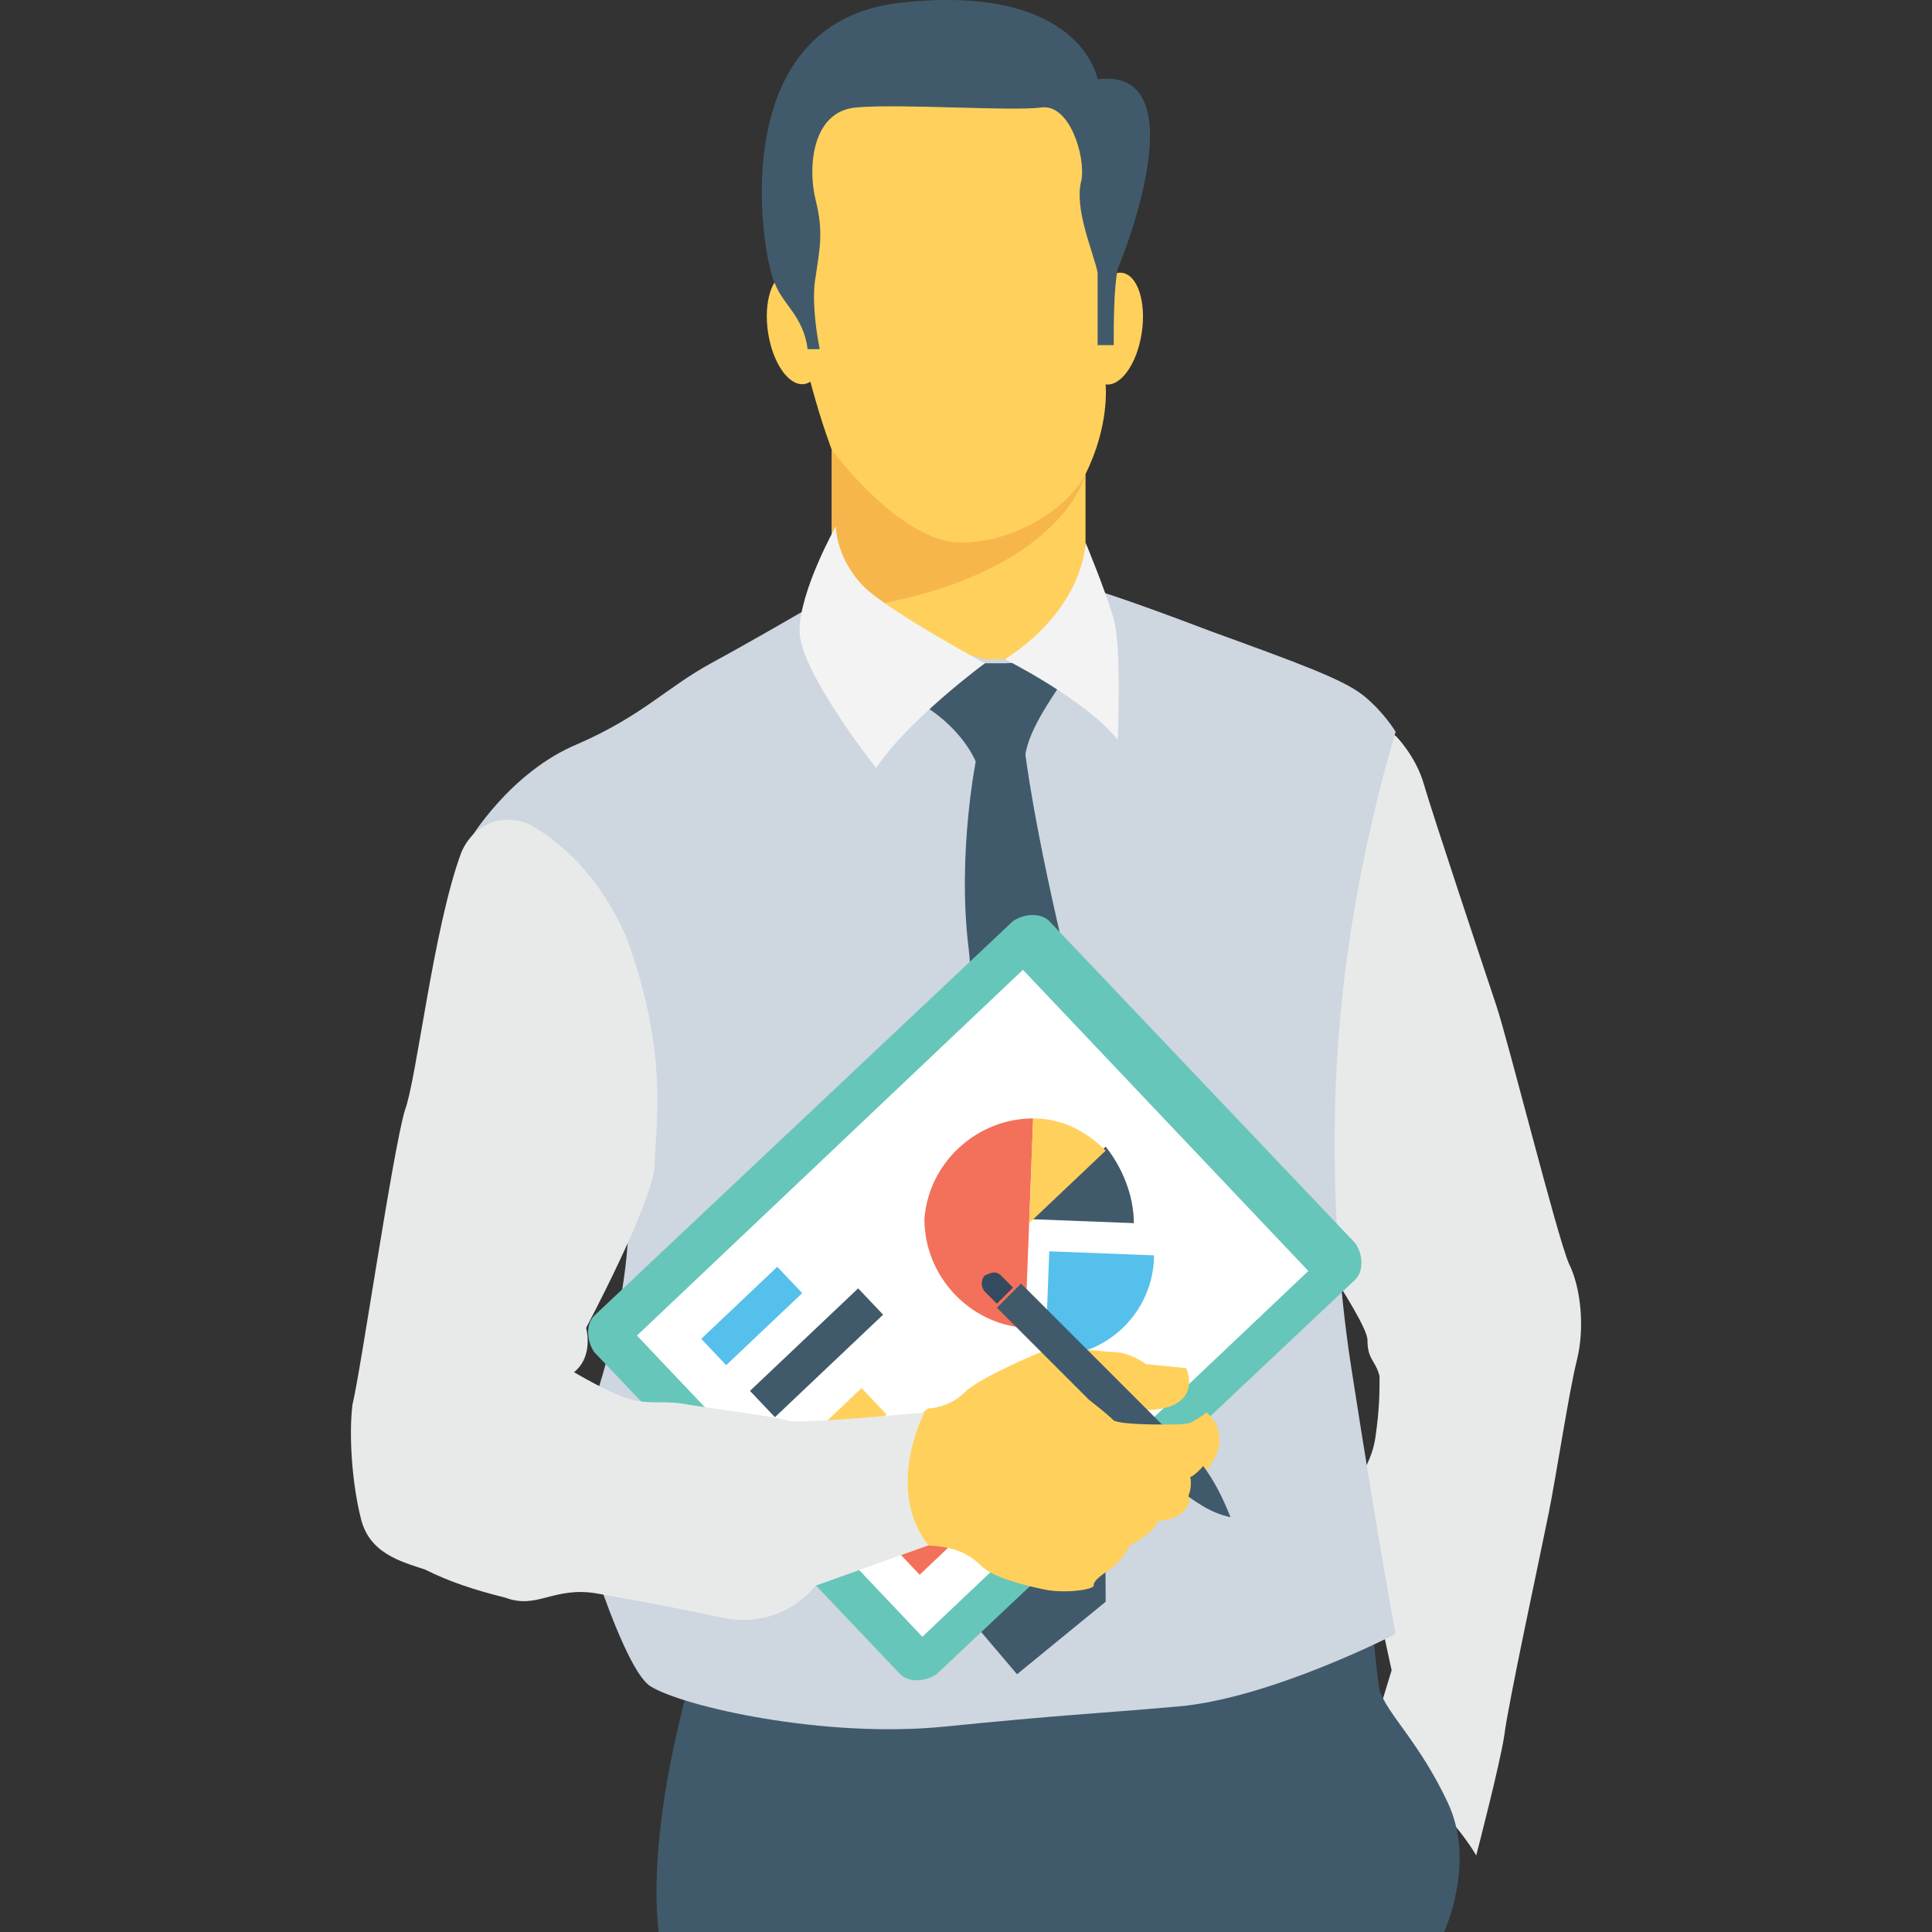 <svg xmlns="http://www.w3.org/2000/svg" xmlns:xlink="http://www.w3.org/1999/xlink" id="Capa_1" x="0px" y="0px" viewBox="0 0 511.664 511.664" style="enable-background:new 0 0 511.664 511.664;" xml:space="preserve"><rect x="0" y="0" width="511.664" height="511.664" fill="#333333" stroke="none"/><path style="fill:#E8EAE9;" d="M362.153,191.664l7.467,3.2c0,0,5.333,5.333,7.467,12.8c2.133,7.467,16,49.067,19.2,58.667 c3.2,9.6,16,60.8,19.2,68.267c3.2,6.4,4.267,17.067,2.133,25.6c-2.133,8.533-5.333,29.867-7.467,40.533 c-2.133,10.667-10.667,50.133-11.733,58.667c-1.067,7.467-7.467,32-7.467,32s-10.667-19.2-29.867-24.533l7.467-24.533 c0,0-8.533-38.4-8.533-45.867s3.2-8.533,4.267-16s1.067-11.733,1.067-16c-1.067-4.267-3.2-4.267-3.2-9.6s-23.467-38.4-23.467-38.4 L362.153,191.664z"></path><path style="fill:#415A6B;" d="M182.953,444.464c0,0-11.733,38.4-8.533,67.2h208c0,0,8.533-18.133,1.067-34.133 s-16-23.467-18.133-29.867c-1.067-6.4-2.133-20.267-2.133-20.267L182.953,444.464z"></path><g>	<path style="fill:#FFD15C;" d="M292.82,102.064c0,0,1.067,10.667-5.333,23.467v62.933H222.42l-2.133-45.867v-23.467  c0,0-10.667-27.733-10.667-51.2s4.267-58.667,43.733-59.733c40.533-1.067,39.467,51.2,39.467,62.933S292.82,102.064,292.82,102.064  z"></path>			<ellipse transform="matrix(0.149 -0.989 0.989 0.149 164.941 365.76)" style="fill:#FFD15C;" cx="294.948" cy="87.062" rx="14.934" ry="7.467"></ellipse>			<ellipse transform="matrix(0.149 0.989 -0.989 0.149 265.327 -134.471)" style="fill:#FFD15C;" cx="210.78" cy="86.899" rx="14.934" ry="7.467"></ellipse></g><path style="fill:#CED6E0;" d="M124.286,222.598c0,0,10.667-18.133,28.8-25.6c17.067-7.467,23.467-14.933,35.2-21.333 c11.733-6.4,24.533-13.867,24.533-13.867l48,12.8h8.533l21.333-18.133c0,0,7.467,2.133,29.867,10.667 c23.467,8.533,35.2,12.8,40.533,17.067s8.533,9.6,8.533,9.6s-11.733,37.333-14.933,78.933c0,0-4.267,41.6,3.2,89.6 s11.733,70.4,11.733,70.4s-33.067,17.067-57.6,19.2s-29.867,2.133-61.867,5.333c-32,3.2-69.333-5.333-77.867-10.667 c-8.533-5.333-22.4-55.467-22.4-55.467s20.267-44.8,16-78.933S124.286,222.598,124.286,222.598z"></path><g>	<path style="fill:#415A6B;" d="M260.82,175.664h5.333l19.2-1.067c-6.4,9.6-12.8,18.133-13.867,25.6  c-4.267-2.133-8.533-1.067-12.8,2.133c-2.133-5.333-7.467-11.733-14.933-16L260.82,175.664z"></path>	<path style="fill:#415A6B;" d="M271.486,199.131c0,0,2.133,19.2,11.733,58.667c9.6,39.467,9.6,166.4,9.6,166.4l-23.467,19.2  l-18.133-21.333c0,0,8.533-144,5.333-170.667c-3.2-25.6,2.133-51.2,2.133-51.2l2.133-9.6L271.486,199.131z"></path></g><path style="fill:#66C6B9;" d="M358.953,338.864L248.02,443.398c-3.2,2.133-7.467,2.133-9.6,0l-81.067-85.333 c-2.133-3.2-2.133-7.467,0-9.6l110.933-104.533c3.2-2.133,7.467-2.133,9.6,0l81.067,85.333 C361.086,332.464,361.086,336.731,358.953,338.864z"></path><rect x="187.269" y="290.325" transform="matrix(-0.726 0.688 -0.688 -0.726 682.198 418.536)" style="fill:#FFFFFF;" width="140.799" height="109.866"></rect><rect x="185.274" y="343.825" transform="matrix(-0.726 0.688 -0.688 -0.726 583.514 464.614)" style="fill:#55C0EB;" width="27.733" height="9.6"></rect><rect x="196.577" y="353.574" transform="matrix(-0.726 0.688 -0.688 -0.726 619.85 469.625)" style="fill:#415A6B;" width="39.466" height="9.6"></rect><rect x="212.21" y="374.118" transform="matrix(-0.726 0.688 -0.688 -0.726 646.237 500.194)" style="fill:#FFD15C;" width="22.4" height="9.6"></rect><rect x="222.42" y="383.058" transform="matrix(-0.726 0.688 -0.688 -0.726 680.133 504.561)" style="fill:#66C6B9;" width="34.133" height="9.6"></rect><rect x="251.991" y="374.923" transform="matrix(-0.688 -0.726 0.726 -0.688 144.738 857.938)" style="fill:#F3705A;" width="9.6" height="45.866"></rect><path style="fill:#415A6B;" d="M300.286,323.931c0-7.467-3.2-14.933-7.467-20.267l-20.267,19.2L300.286,323.931z"></path><path style="fill:#F3705A;" d="M273.62,296.198c-14.933,0-27.733,11.733-28.8,26.667c0,14.933,11.733,27.733,26.667,28.8 l1.067-27.733L273.62,296.198z"></path><path style="fill:#55C0EB;" d="M305.62,332.464l-27.733-1.067l-1.067,27.733C292.82,360.198,305.62,347.398,305.62,332.464z"></path><path style="fill:#FFD15C;" d="M292.82,304.731c-5.333-5.333-11.733-8.533-19.2-8.533l-1.067,27.733L292.82,304.731z"></path><path style="fill:#415A6B;" d="M213.886,92.464h3.2c-1.067-5.333-2.133-13.867-1.067-19.2c1.067-7.467,2.133-11.733,0-20.267 c-2.133-8.533-1.067-23.467,10.667-24.533s41.6,1.067,49.067,0s11.733,12.8,10.667,19.2c-2.133,7.467,3.2,19.2,4.267,24.533 c0,4.267,0,12.8,0,19.2h4.267c0-5.333,0-14.933,1.067-20.267c3.2-7.467,20.267-53.333-5.333-50.133c0,0-4.267-25.6-52.267-20.267 s-36.267,69.333-33.067,74.667C207.486,80.731,212.82,83.931,213.886,92.464z"></path><path style="fill:#F7B64C;" d="M254.42,143.664c-16,0-34.133-24.533-34.133-24.533v23.467l1.067,19.2 c59.733-7.467,66.133-36.267,66.133-36.267C283.22,134.064,269.353,143.664,254.42,143.664z"></path><g>	<path style="fill:#F3F3F3;" d="M287.486,143.664c0,0,0,17.067-21.333,30.933c0,0,21.333,10.667,29.867,21.333  c0,0,1.067-24.533-1.067-32S287.486,143.664,287.486,143.664z"></path>	<path style="fill:#F3F3F3;" d="M260.82,175.664c0,0-20.267,14.933-28.8,27.733c0,0-20.267-25.6-20.267-36.267  s9.6-27.733,9.6-27.733s0,8.533,7.467,16C235.22,161.798,260.82,175.664,260.82,175.664z"></path></g><path style="fill:#FFD15C;" d="M245.886,372.998c0,0,5.333,0,9.6-4.267c3.2-3.2,14.933-8.533,20.267-10.667 c2.133-1.067,3.2-1.067,5.333-1.067c4.267,0,11.733,1.067,13.867,1.067c4.267,0,8.533,3.2,8.533,3.2l10.667,1.067 c0,0,6.4,13.867-18.133,10.667h-6.4c0,0,4.267,3.2,6.4,5.333c2.133,2.133,10.667,1.067,13.867,1.067c3.2,0,6.4,0,7.467-1.067 s3.2-2.133,3.2-2.133s3.2,2.133,2.133,7.467c-1.067,4.267-6.4,9.6-7.467,9.6c0,0,1.067,4.267-2.133,7.467 c-3.2,2.133-6.4,2.133-6.4,2.133s-1.067,3.2-7.467,6.4c0,0-2.133,4.267-5.333,6.4c-3.2,2.133-4.267,3.2-4.267,4.267 s-7.467,2.133-12.8,1.067c-5.333-1.067-13.867-3.2-17.067-6.4c-3.2-3.2-7.467-5.333-16-5.333c-7.467-1.067-7.467-1.067-7.467-1.067 C236.286,393.264,236.286,379.398,245.886,372.998z"></path><path style="fill:#E8EAE9;" d="M122.153,225.798c3.2-7.467,10.667-10.667,18.133-7.467c7.467,4.267,18.133,12.8,25.6,29.867 c11.733,32,7.467,51.2,7.467,60.8c-1.067,10.667-18.133,42.667-18.133,42.667s2.133,7.467-3.2,11.733c0,0,10.667,6.4,16,7.467 c5.333,1.067,8.533,0,13.867,1.067c6.4,1.067,23.467,3.2,26.667,4.267c3.2,1.067,36.267-2.133,36.267-2.133 s-10.667,20.267,1.067,35.2l-29.867,10.667c0,0-8.533,11.733-24.533,8.533c-14.933-3.2-21.333-4.267-33.067-6.4 c-11.733-2.133-16,4.267-24.533,1.067c-8.533-2.133-14.933-4.267-21.333-7.467c-6.4-2.133-14.933-4.267-17.067-13.867 c-2.133-8.533-3.2-21.333-2.133-29.867c2.133-8.533,10.667-67.2,13.867-77.867C110.42,285.531,114.686,246.064,122.153,225.798z"></path><path style="fill:#415A6B;" d="M325.886,401.798c-5.333-1.067-9.6-4.267-13.867-7.467l-48-48l6.4-6.4l48,48 C321.62,392.198,323.753,396.464,325.886,401.798z"></path><path style="fill:#344A5E;" d="M265.086,337.798l3.2,3.2l-4.267,4.267l-3.2-3.2c-1.067-1.067-1.067-3.2,0-4.267l0,0 C262.953,336.731,264.02,336.731,265.086,337.798z"></path><path style="fill:#FFD15C;" d="M322.686,381.531c-1.067,4.267-6.4,9.6-7.467,9.6c0,0,1.067,4.267-2.133,7.467 c-3.2,2.133-6.4,2.133-6.4,2.133s-1.067,3.2-7.467,5.333c0,0-2.133,4.267-5.333,6.4c-3.2,2.133-4.267,3.2-4.267,4.267 c-1.067,1.067-7.467,2.133-12.8,1.067c-6.4-1.067-13.867-3.2-17.067-6.4c-1.067-1.067-2.133-1.067-3.2-2.133l32-38.4 c0,0,4.267,3.2,6.4,5.333c2.133,1.067,10.667,1.067,13.867,1.067s6.4,0,7.467-1.067c2.133-1.067,3.2-2.133,3.2-2.133 S323.753,377.264,322.686,381.531z"></path><g></g><g></g><g></g><g></g><g></g><g></g><g></g><g></g><g></g><g></g><g></g><g></g><g></g><g></g><g></g></svg>